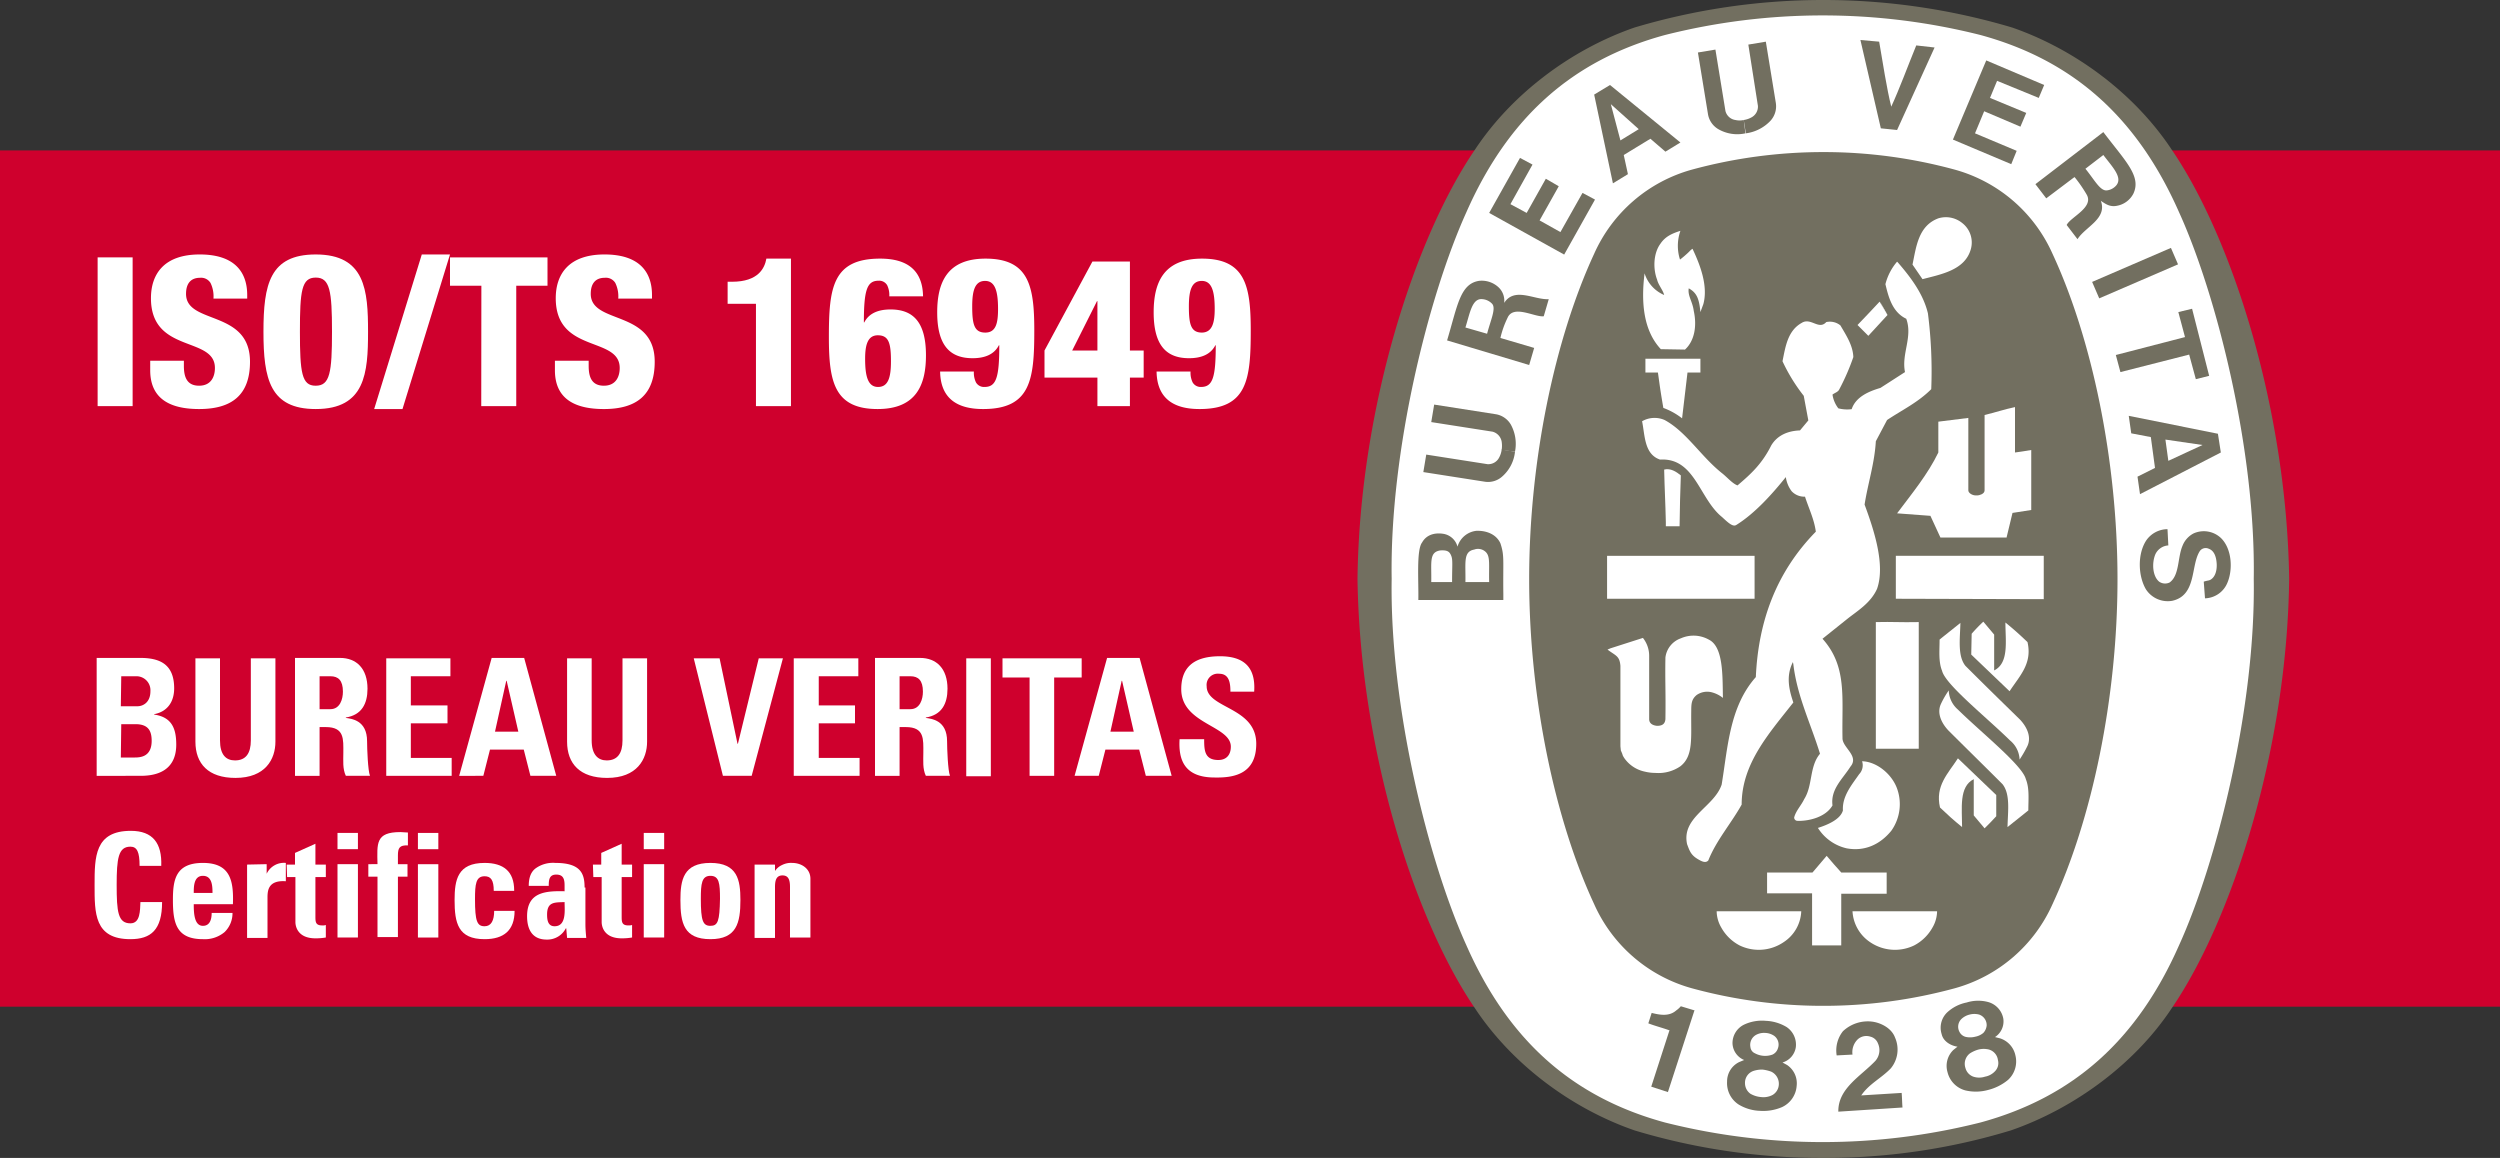 <svg xmlns="http://www.w3.org/2000/svg" viewBox="0 0 600 277.9"><rect x="0" y="0" width="600" height="277.9" fill="#333333" stroke="none"/><defs><style>.cls-1{fill:#cf002d;}.cls-2{fill:#fff;}.cls-3{fill:#726f60;}.cls-4{isolation:isolate;}</style></defs><title>Datový zdroj 2</title><g id="Vrstva_2" data-name="Vrstva 2"><g id="layer"><rect class="cls-1" y="36.1" width="600" height="205.5"/><path class="cls-2" d="M29.1,173.8h3.4c3,0,3.9,1.5,3.9,4,0,3.9-2.8,4-4.1,4H29l.1-8Zm0-11.5h3.6a3.36,3.36,0,0,1,3.4,3.6c0,2.7-1.8,3.6-3.1,3.6H29l.1-7.2Zm4.5,23.9c2.5,0,8.7-.3,8.7-7.5,0-3.9-1.1-6.6-5.3-7.2v-.1c3.2-.6,4.8-3,4.8-6.2,0-6-3.7-7.3-8.2-7.3H23.2v28.3Z"/><path class="cls-2" d="M60.2,158v19.7c0,3.1-1.2,4.8-3.8,4.8-2.2,0-3.6-1.4-3.6-4.8V158H46.9v20c0,5.3,3.1,8.7,9.6,8.7,7.2,0,9.6-4.5,9.6-8.7V158Z"/><path class="cls-2" d="M76.7,162.3h2.6c1.9,0,3,1,3,3.7,0,1.8-.7,4.2-3,4.2H76.7Zm0,12.2h1.5c4.5,0,4.2,2.9,4.2,6.2,0,1.9-.2,3.8.6,5.5h5.8c-.5-1.2-.7-6.5-.7-8.3,0-5.1-3.8-5.4-5.1-5.6v-.1c3.8-.6,5.2-3.3,5.2-6.9,0-4.8-2.6-7.4-6.6-7.4H70.8v28.3h5.9Z"/><polygon class="cls-2" points="108.4 186.2 108.4 181.9 98.6 181.9 98.6 173.6 107.4 173.6 107.4 169.3 98.6 169.3 98.6 162.3 108.1 162.3 108.1 158 92.7 158 92.7 186.2 108.4 186.2"/><path class="cls-2" d="M116,186.2l1.6-6.3h8.1l1.6,6.3h6.2l-7.7-28.3H118l-7.8,28.3Zm8.4-10.6h-5.6l2.7-12.2h.1Z"/><path class="cls-2" d="M149.4,158v19.7c0,3.1-1.2,4.8-3.8,4.8-2.1,0-3.6-1.4-3.6-4.8V158h-5.9v20c0,5.3,3.1,8.7,9.6,8.7,7.2,0,9.6-4.5,9.6-8.7V158Z"/><polygon class="cls-2" points="173.5 186.2 180.4 186.2 187.9 158 182.1 158 177.1 178.5 177 178.5 172.7 158 166.5 158 173.5 186.2"/><polygon class="cls-2" points="206.3 186.2 206.3 181.9 196.5 181.9 196.5 173.6 205.2 173.6 205.2 169.3 196.5 169.3 196.5 162.3 206 162.3 206 158 190.5 158 190.5 186.2 206.3 186.2"/><path class="cls-2" d="M215.9,162.3h2.6c1.9,0,3,1,3,3.7,0,1.8-.7,4.2-3,4.2h-2.6Zm0,12.2h1.5c4.5,0,4.2,2.9,4.2,6.2,0,1.9-.2,3.8.6,5.5H228c-.5-1.2-.7-6.5-.7-8.3,0-5.1-3.8-5.4-5.1-5.6v-.1c3.8-.6,5.2-3.3,5.2-6.9,0-4.8-2.6-7.4-6.6-7.4H210v28.3h5.9Z"/><rect class="cls-2" x="231.9" y="158" width="5.9" height="28.3"/><polygon class="cls-2" points="240.6 158 240.6 162.6 247.1 162.6 247.1 186.2 253 186.2 253 162.6 259.6 162.6 259.6 158 240.6 158"/><path class="cls-2" d="M263.7,186.2l1.6-6.3h8.1l1.6,6.3h6.2l-7.7-28.3h-7.8l-7.8,28.3Zm8.4-10.6h-5.6l2.7-12.2h.1Z"/><path class="cls-2" d="M301.5,178.5c0-8.9-11.9-8.4-11.9-13.8a2.69,2.69,0,0,1,3-3c2.4,0,2.7,2.2,2.7,4.3H301c.4-5.9-2.5-8.5-8.2-8.5-7.2,0-9.3,3.5-9.3,7.9,0,8.4,11.9,8.7,11.9,13.8,0,1.9-1,3.2-3,3.2-3.3,0-3.4-2.3-3.4-5h-5.9c-.3,4.9,1.1,9.2,8.4,9.2,4.6.1,10-.8,10-8.1"/><path class="cls-2" d="M31.3,225.4c4.9,0,7.6-2.2,7.6-8.9H33.7c-.1,2,0,5.1-2.4,5.1-3,0-3.3-2.8-3.3-9.2s.4-9.2,3.3-9.2c1.6,0,2.2,1.3,2.2,4.6h5.2c.2-5.4-2-8.4-7.3-8.4-8.7,0-8.7,6.3-8.7,13s-.1,13,8.6,13"/><path class="cls-2" d="M46.5,214.3c0-1.5,0-4.1,2.2-4.1s2.3,2.4,2.3,4.1Zm9.4,2.7c.2-5.6-.6-9.9-7.2-9.9s-7.2,4.1-7.2,8.9c0,5.5.8,9.4,7.2,9.4a7.39,7.39,0,0,0,5.2-1.7,6.3,6.3,0,0,0,1.9-4.6h-5c0,1.5-.4,3.1-2.1,3.1-2.1,0-2.2-3.1-2.2-5.2Z"/><path class="cls-2" d="M59.3,207.5v17.6h4.9v-9.6c0-1.7.1-4.3,4.4-4v-4.4a4.59,4.59,0,0,0-4.6,2.6h0v-2.3l-4.7.1Z"/><path class="cls-2" d="M68.9,210.5h2v10.8c0,1.1.6,3.9,4.8,3.9a13.8,13.8,0,0,0,2.5-.2v-3a2.22,2.22,0,0,1-.9.1c-1.6,0-1.6-.9-1.6-2.2v-9.4h2.5v-3H75.7v-5l-4.9,2.2v2.8h-2l.1,3Z"/><path class="cls-2" d="M81,225h4.9V207.4H81Zm0-21.2h4.9v-3.9H81Z"/><path class="cls-2" d="M97.8,199.8c-.6,0-1.1-.1-1.7-.1-6,0-5.6,2.7-5.5,7.7H88.4v3h2.2v14.5h4.9V210.4h2.3v-3H95.5v-2.1c0-1.8.4-2.5,2.4-2.4v-3.1Z"/><path class="cls-2" d="M100.3,225h4.9V207.4h-4.9Zm0-21.2h4.9v-3.9h-4.9Z"/><path class="cls-2" d="M123.4,213.7c0-4.6-2.6-6.6-7.1-6.6-6.5,0-7.2,4.1-7.2,8.9,0,5.5.8,9.4,7.2,9.4,4.6,0,7.2-2.1,7.2-6.8h-4.9c0,2.3-.7,3.7-2.3,3.7-1.8,0-2.3-1.2-2.3-6.5,0-3.6.2-5.5,2.3-5.5,1.5,0,2.2.9,2.2,3.5h4.9v-.1Z"/><path class="cls-2" d="M135.5,216.5c0,1.9.5,5.8-2.4,5.8-1.6,0-1.8-1.5-1.8-2.8,0-3.1,1.8-2.9,4.2-3m4.8-3.5c0-3.2-.8-5.9-7-5.9a7.17,7.17,0,0,0-4.6,1.2c-1.2.8-1.8,2.2-1.8,4.3h4.8c0-1.4.1-2.7,1.8-2.7s2,1.1,2,2.6v1.4c-4.6-.1-9,.2-9,6,0,3.1,1.2,5.6,4.7,5.6a5,5,0,0,0,4.6-2.7h.1l.2,2.3h4.6c-.1-1.1-.2-2.2-.2-3.3V213Z"/><path class="cls-2" d="M142.4,210.5h2v10.8c0,1.1.6,3.9,4.8,3.9a13.8,13.8,0,0,0,2.5-.2v-3a2.77,2.77,0,0,1-.9.1c-1.6,0-1.6-.9-1.6-2.2v-9.4h2.5v-3h-2.5v-5l-4.9,2.2v2.8h-2l.1,3Z"/><path class="cls-2" d="M154.5,225h4.9V207.4h-4.9Zm0-21.2h4.9v-3.9h-4.9Z"/><path class="cls-2" d="M170.5,222.2c-1.8,0-2.3-1.2-2.3-6.5,0-3.6.2-5.5,2.3-5.5s2.3,1.8,2.3,5.5c-.1,5.4-.5,6.5-2.3,6.5m0,3.2c6.3,0,7.2-3.9,7.2-9.4,0-4.8-.7-8.9-7.2-8.9s-7.2,4.1-7.2,8.9c0,5.5.8,9.4,7.2,9.4"/><path class="cls-2" d="M186,207.5h-4.9v17.6H186V212.9c0-1.6.3-2.8,1.8-2.8s1.8,1.2,1.8,2.8V225h4.9V210.9c0-2.4-2.1-3.8-4.4-3.8a4.71,4.71,0,0,0-2.4.5,3.9,3.9,0,0,0-1.8,1.6h.1v-1.7Z"/><path class="cls-3" d="M437.7,277.9h.3a152.78,152.78,0,0,0,44.6-6.6c15.3-5.3,29.8-16,38.6-29.3,14.5-21.2,27.7-62.2,28.2-103v-.1c-.6-40.8-13.7-81.8-28.2-103-8.8-13.3-23-24-38.3-29.3a158.76,158.76,0,0,0-90.6,0c-15.3,5.3-29.5,16-38.3,29.3-14.5,21.2-27.7,62.2-28.2,103v.1c.6,40.8,13.7,81.8,28.2,103,8.8,13.3,23,24,38.3,29.3a155,155,0,0,0,45,6.6Z"/><path class="cls-2" d="M540.9,138.9c.5,30.7-8.9,68.1-17.9,87.9-10,22.7-25.3,36.5-47.7,42.6a154.76,154.76,0,0,1-75.7,0c-22.4-6.1-37.7-19.9-47.7-42.6-9-19.9-18.4-57.2-17.9-87.9-.5-30.7,8.9-68,17.9-87.9,10-22.7,25.3-36.5,47.7-42.6a154.76,154.76,0,0,1,75.7,0C497.7,14.5,513,28.3,523,51c9,19.8,18.4,57.1,17.9,87.9"/><path class="cls-3" d="M437.8,36.5a119.42,119.42,0,0,1,31.3,4.2,36.25,36.25,0,0,1,23.5,20.2c9.4,20.2,15.6,49.4,15.6,78.1s-6.2,57.8-15.6,78a36.25,36.25,0,0,1-23.5,20.2,120,120,0,0,1-31.3,4.2h-.4a119.42,119.42,0,0,1-31.3-4.2A36.25,36.25,0,0,1,382.6,217c-9.4-20.2-15.6-49.4-15.6-78s6.2-57.8,15.6-78.1a36.25,36.25,0,0,1,23.5-20.2,120,120,0,0,1,31.3-4.2Z"/><path class="cls-2" d="M453,75.6a22.83,22.83,0,0,1-1.8-3.2"/><rect class="cls-2" x="385.7" y="133.4" width="35.4" height="10.3"/><path class="cls-2" d="M413.1,222.6a7.94,7.94,0,0,1-1.1-3.9h20.3a9.27,9.27,0,0,1-4.2,7.4,10.6,10.6,0,0,1-10.6.8,10.71,10.71,0,0,1-4.4-4.3"/><path class="cls-2" d="M435,214.4H424.1v-5H435l3.4-4c1.7,2,1.8,2.1,3.5,4h10.9v5.1H441.9v12.4h-7V214.4Z"/><path class="cls-2" d="M436.3,198.7c2.2-.7,5.4-2,6-4.2-.2-3.4,2.1-6.1,3.9-8.7a3.09,3.09,0,0,0,.7-3.1c3.5.1,7,3,8.3,6.3a11,11,0,0,1-1.3,10.4c-2.7,3.3-6.4,5-10.7,4.2a11.06,11.06,0,0,1-6.9-4.9"/><path class="cls-2" d="M410.1,153.5a7.51,7.51,0,0,0-6.7-.3,5.58,5.58,0,0,0-3.7,4.6c-.1,6.1.1,8,0,14.8-.1,1.1-.7,1.6-2,1.6-1.1-.1-1.9-.6-1.9-1.6V157.5a6.9,6.9,0,0,0-1.5-4.4l-7.8,2.5-.7.3c2,1.5,2.9,1.5,3.1,3.9v19.3l.1,1,.3.7.2.6.3.5a8,8,0,0,0,5,3.3,10.68,10.68,0,0,0,2.5.3,9.27,9.27,0,0,0,6-1.6c3.2-2.5,2.5-6.9,2.6-13.3,0-1.8.1-2.8,1.3-3.8a4.44,4.44,0,0,1,3.4-.7,7.09,7.09,0,0,1,2.9,1.4c-.1-5.5.1-12.3-3.4-14"/><path class="cls-2" d="M482.4,177.7c-5.7-5.6-15.5-13.4-16.3-16.7-.9-2.2-.6-4.9-.6-7.5,1.6-1.3,3-2.4,5-4-.1,3.9-.7,7.9,1.2,10.3,4.6,4.6,8.9,8.8,13.1,12.9,1.6,1.7,2.8,4.1,1.8,6.3a27.91,27.91,0,0,1-1.9,3.3,6.24,6.24,0,0,0-2.3-4.6"/><path class="cls-2" d="M450.2,149.3c4.3-.1,5.7.1,10.3,0v30.4H450.2Z"/><path class="cls-2" d="M473.2,152.1a37.65,37.65,0,0,1,2.8-2.9l2.6,3.1v8.6c3.6-1.8,2.7-7,2.7-11.5,2.2,1.8,3.3,2.8,5.3,4.7,1.2,5.2-1.9,8.1-4.3,11.8l-9.2-8.8.1-5Z"/><path class="cls-2" d="M481.6,128.9l1.4-5.8,4.5-.7V108c-1.7.3-2.5.4-3.9.6V97.7c-2.4.5-4.8,1.3-7.3,1.9v18.1c0,.9-1.4,1.2-1.7,1.2h-.4c-.9,0-1.8-.6-1.8-1.2V100.3l-7.2.9v7.4c-2.5,5.2-6.3,9.8-9.9,14.6,3.9.3,4.2.3,8,.6l2.4,5.2h15.9Z"/><path class="cls-2" d="M399.8,125.3c-.1-4.8-.3-7.9-.4-12.6,1.5-.4,2.9.5,4,1.4-.2,6-.2,5.9-.3,12.2h-3.3Z"/><path class="cls-2" d="M399.2,97.9c-.8-4.7-.8-5-1.3-8.5h-3V86.1h13.2v3.3H405l-1.3,11a16.63,16.63,0,0,0-4.5-2.5"/><path class="cls-2" d="M398.6,83.8c-4.4-4.7-4.7-11.8-3.9-18.2h0a8.34,8.34,0,0,0,4.7,5.2c-.3-1.2-1.4-2.4-1.7-3.7-1-2.6-.9-6.3.8-8.6,1.2-1.8,2.9-2.5,4.8-3.1a10.85,10.85,0,0,0-.1,6.9,23.28,23.28,0,0,0,2.2-1.9,4.37,4.37,0,0,1,.8-.7c1.8,3.8,3.8,8.9,2.6,13.3l-.7,1.9c-.3-3.1-.8-4.6-2.8-5.7-.3,1.8.9,3.1,1.2,5.4.8,3.6.2,7.2-2.1,9.3l-5.8-.1Z"/><path class="cls-2" d="M453,75.6l-4.6,5L445.8,78c2.3-2.4,2.6-2.7,5.3-5.6"/><path class="cls-2" d="M459,63.5c.9-4.3,1.4-9.3,6.2-11.1a6.2,6.2,0,0,1,5.7,1.1,5.91,5.91,0,0,1,2.1,6.3c-1.4,5-7,6-11.6,7.2Z"/><polygon class="cls-2" points="455 133.4 455 143.7 490.5 143.8 490.5 133.4 455 133.4"/><path class="cls-2" d="M404.9,202.6c-1.4-6.5,6.5-8.9,8.3-14.3,1.5-9.1,1.9-18.7,8.2-25.8.6-13.4,4.9-25.2,14.4-34.9-.4-3-1.7-5.6-2.6-8.4a4.15,4.15,0,0,1-3.2-1.3,7.26,7.26,0,0,1-1.4-3.4c-3.3,4.1-7.4,8.7-11.9,11.5-.8.5-1.9-.5-3.4-1.9-5.5-4.4-6.5-14.3-14.9-13.8-3.8-1.3-3.6-5.8-4.3-9.2a6,6,0,0,1,5.4-.3c5.2,2.8,8.7,8.7,13.7,12.7,1.3,1,2.5,2.5,3.8,3,3.3-2.8,5.9-5.2,8.1-9.6,1.5-2.5,4.1-3.5,6.9-3.6l2-2.4L432.9,95a42.12,42.12,0,0,1-5.1-8.3c.7-3.4,1.2-7.3,4.6-9.2,2.2-1.4,4.1,1.8,5.9-.2a4,4,0,0,1,3.4.8c1.4,2.4,3,4.8,3.1,7.6a54.12,54.12,0,0,1-3.4,7.8c-.3.6-1.1.8-1.6,1.2a7.05,7.05,0,0,0,1.4,3.3,8.39,8.39,0,0,0,3.2.2c1-3,4.2-4.3,6.9-5.1l5.9-3.8c-.9-4.4,1.9-8.4.3-12.8-3.4-1.6-4.3-5.4-5-8.3a13.33,13.33,0,0,1,2.8-5.4l.2.2c3.2,3.7,6.1,7.6,7.2,12.2a109.47,109.47,0,0,1,.8,18.2c-3.2,3.2-7,5-10.6,7.4l-2.7,5.1c-.3,5.3-1.9,10.1-2.7,15.2,2.3,6.2,5,14.5,3,20.2-1.5,3.4-4.7,5.3-7.1,7.2l-6,4.8c6,6.7,4.6,14.2,4.8,23.8-.1,2.3,4.1,4.3,1.9,6.9-1.9,3-4.8,5.4-4.3,9.3-1.8,3.1-6.3,3.8-8.4,3.7a.79.79,0,0,1-.8-.8c.4-1.6,1.7-2.9,2.4-4.4,2.1-3.3,1.2-7.8,3.8-10.9-2.2-7.2-5.5-13.8-6.4-21.5l-.1-.5c-1.8,3.5-.8,7,.1,9.7-5.9,7.5-12.4,14.7-12.4,24.5-2.5,4.5-6.1,8.6-8,13.4-.7.8-1.8.1-2.5-.3-1.7-1-2-2-2.6-3.6"/><path class="cls-2" d="M469.9,170.3c5.7,5.6,15.5,13.4,16.3,16.7.9,2.2.6,4.9.6,7.5-1.6,1.3-3,2.4-5,4,.1-3.9.7-7.9-1.2-10.3-4.6-4.6-8.9-8.8-13-12.9-1.6-1.7-2.8-4.1-1.8-6.3a21.69,21.69,0,0,1,1.9-3.3,6.33,6.33,0,0,0,2.2,4.6"/><path class="cls-2" d="M479.1,195.9c-1.1,1.2-1.5,1.6-2.8,2.9l-2.6-3.1V187c-3.6,1.8-2.8,7-2.8,11.5-2.2-1.8-3.3-2.8-5.3-4.7-1.2-5.2,1.9-8.1,4.3-11.8l9.2,8.8v5.1Z"/><path class="cls-2" d="M463.8,222.6a7.94,7.94,0,0,0,1.1-3.9H444.6a9.54,9.54,0,0,0,4.2,7.4,10.6,10.6,0,0,0,10.6.8,10.71,10.71,0,0,0,4.4-4.3"/><path class="cls-3" d="M441.2,266.8c-.1-5.6,5.4-8.5,8.9-12.2a3.9,3.9,0,0,0,.6-4.2,2.59,2.59,0,0,0-1.8-1.6,3.08,3.08,0,0,0-3,.6,4.29,4.29,0,0,0-1.3,3.7l-3.8.2a7.46,7.46,0,0,1,1.5-5.8,8.69,8.69,0,0,1,7.1-2.3c2.1.3,4.6,1.6,5.4,3.8a7.1,7.1,0,0,1-1,7.4c-2.3,2.4-5.2,3.7-7.1,6.5l9.7-.6c.1,1.2.1,2.4.2,3.5Z"/><path class="cls-3" d="M406.7,242.5l-.1.2-6.3,19.4-4-1.3,4.3-13.3.1-.2c-1.6-.6-3.6-1.1-5.1-1.7l.8-2.5c2,.5,4.2.9,5.9-.6a5.82,5.82,0,0,0,1.1-1Z"/><path class="cls-3" d="M483.7,253.3a5.48,5.48,0,0,0-3.7-4.1l-1.2-.3a4.5,4.5,0,0,0,2-4.4,5.07,5.07,0,0,0-3.6-4,9.22,9.22,0,0,0-5.2.1,9.6,9.6,0,0,0-4.7,2.4,5.08,5.08,0,0,0-1.3,5.2c.4,1.8,2.3,2.8,3.8,3l-1,.8a5.3,5.3,0,0,0-1.4,5.3,6,6,0,0,0,4.3,4.4,11,11,0,0,0,5.4-.1,12.06,12.06,0,0,0,4.8-2.4,6,6,0,0,0,1.8-5.9m-13.4-5.6a2.6,2.6,0,0,1,.4-3.1,4.33,4.33,0,0,1,2-1.1,4.48,4.48,0,0,1,2.3,0,2.67,2.67,0,0,1,1.8,2.6,3,3,0,0,1-.8,1.8,4.2,4.2,0,0,1-1.9.9,5,5,0,0,1-2.1.1,2.3,2.3,0,0,1-1.7-1.2m8.5,9.4a4.3,4.3,0,0,1-2.4,1.3,4.46,4.46,0,0,1-2.8,0,3,3,0,0,1-1.9-2.1,3.13,3.13,0,0,1,1.1-3.5,7.48,7.48,0,0,1,2-.9,5.15,5.15,0,0,1,2.1-.1,3,3,0,0,1,2.6,2.6,2.79,2.79,0,0,1-.7,2.7"/><path class="cls-3" d="M431.2,260.6a5.29,5.29,0,0,0-2.3-5l-1.1-.6a4.54,4.54,0,0,0,3.2-3.7,5.09,5.09,0,0,0-2.2-4.8,10.47,10.47,0,0,0-5-1.5,10.07,10.07,0,0,0-5.2.9,4.94,4.94,0,0,0-2.8,4.5,4.5,4.5,0,0,0,2.8,4l-1.2.5a5.15,5.15,0,0,0-2.9,4.7,6.1,6.1,0,0,0,2.8,5.5,10.53,10.53,0,0,0,5.1,1.5,11.4,11.4,0,0,0,5.3-.9,6.1,6.1,0,0,0,3.5-5.1m-11.1-9.3a2.74,2.74,0,0,1,1.3-2.9,4,4,0,0,1,2.2-.5,4.1,4.1,0,0,1,2.2.7,2.6,2.6,0,0,1,.9,3,2.43,2.43,0,0,1-1.3,1.5,5.16,5.16,0,0,1-4.2-.3,1.82,1.82,0,0,1-1.1-1.5m5.3,11.5a4.69,4.69,0,0,1-2.7.5,6.14,6.14,0,0,1-2.6-.8,3.13,3.13,0,0,1-1.3-2.5,3,3,0,0,1,2.1-3,6.65,6.65,0,0,1,2.1-.3,9.27,9.27,0,0,1,2.1.5,3.22,3.22,0,0,1,1.8,3.3,3.05,3.05,0,0,1-1.5,2.3"/><rect class="cls-3" x="502.12" y="63.4" width="20.6" height="4.3" transform="translate(15.96 208.38) rotate(-23.34)"/><path class="cls-3" d="M451.4,30.8,446.5,9.6l4.5.4c.9,5.2,1.8,11.2,2.9,15.6,1.9-4.1,4-9.8,6-14.7l4.4.5-9,19.8Z"/><polygon class="cls-3" points="371 42.9 366.4 51.1 362.5 49 367.8 39.5 364.8 37.9 357.4 51.1 375.4 61.1 382.8 47.9 379.8 46.3 374.5 55.7 369.5 52.9 374.1 44.7 371 42.9"/><path class="cls-3" d="M360.1,130.4c-1-2.2-3.4-3.1-5.8-3a5.32,5.32,0,0,0-4.5,3.8,4.21,4.21,0,0,0-3.5-3.1c-2.1-.3-4,.3-5,2.1-1.4,1.8-.8,9.4-.9,13.8h20.4v-1.5c-.1-8.1.3-9.1-.7-12.1m-11.6,9.3h-5c.1-4.7-.6-7.2,2.2-7.6,1.7-.1,2.2.3,2.6,1.3s.2,2.2.2,6.3m8.9,0h-5.7c.1-4.6-.6-7.3,2.1-7.8a2.66,2.66,0,0,1,2.8.6c1.1,1.1.7,3,.8,7.2"/><polygon class="cls-3" points="522.8 74.9 526.1 74.1 530.2 90.2 527 91 525.4 85.1 508.9 89.3 507.8 85.2 524.4 80.9 522.8 74.9"/><path class="cls-3" d="M418.9,32a9.08,9.08,0,0,1-6.5-1,5.14,5.14,0,0,1-2.5-3.7l-2.4-14.7,4.2-.7,2.4,14.7a2.88,2.88,0,0,0,2.4,2.2,4.49,4.49,0,0,0,2,0"/><path class="cls-3" d="M419,32a9.88,9.88,0,0,0,5.9-3,5.16,5.16,0,0,0,1.3-4.3L423.8,10l-4.2.7,2.3,14.7a2.93,2.93,0,0,1-1.6,2.8,5.46,5.46,0,0,1-1.8.6"/><path class="cls-3" d="M532.3,104.1l-21.4-4.3.6,4.2,4.7.9,1,7.4-4.2,2.1.6,4.2,19.4-10Zm-11.9,6.5-.7-5.1,8.9,1.3h0Z"/><path class="cls-3" d="M529.2,139.5l.4-.1.5-.1.3-.1c1.4-.7,1.7-2.6,1.6-4s-.5-3-1.9-3.5a1.72,1.72,0,0,0-2.1.5c-2.3,3.4-.7,10.7-6.7,12a6.24,6.24,0,0,1-6.3-2.8c-1.9-3.3-2-8.5.1-11.7a6.27,6.27,0,0,1,5.1-2.7l.2,3.9a3.69,3.69,0,0,0-3.1,2.1c-.9,2.1-.7,5.3.9,6.6a2.49,2.49,0,0,0,2.5.2c2.4-1.7,1.9-6,3.1-8.8a5.64,5.64,0,0,1,2.7-3,6,6,0,0,1,6.5,1.1c2.7,2.6,2.9,7.6,1.6,10.7a6,6,0,0,1-5.4,3.8l-.3-4Z"/><path class="cls-3" d="M363.6,108.4a9.13,9.13,0,0,1-3,5.9,5.07,5.07,0,0,1-4.3,1.3l-14.7-2.3.7-4.2,14.7,2.3a2.91,2.91,0,0,0,2.8-1.6,5.31,5.31,0,0,0,.6-1.9"/><path class="cls-3" d="M363.6,108.4a9.63,9.63,0,0,0-1-6.5,5.14,5.14,0,0,0-3.7-2.5l-14.7-2.3-.7,4.2,14.7,2.3a3,3,0,0,1,2.2,2.4,6.69,6.69,0,0,1,0,2"/><path class="cls-3" d="M386.4,20.4l-3.8,2.3L387.1,44l3.6-2.2-1-4.6,6.4-3.9,3.6,3.1,3.6-2.2Zm2.5,13.3L386.6,25h0l6.7,6Z"/><polygon class="cls-3" points="486.3 27.1 477.6 23.5 479.3 19.4 489.3 23.5 490.6 20.4 476.7 14.5 468.7 33.5 482.7 39.4 484 36.2 474 32 476.2 26.7 484.9 30.4 486.3 27.1"/><path class="cls-3" d="M361,72.7a4.39,4.39,0,0,0-1.3-3.7,5.91,5.91,0,0,0-4.7-1.6c-4.6.7-5.2,6-7.7,14.3L367,87.6l1.2-4.1-7.8-2.3-.3-.1a22.32,22.32,0,0,1,1.7-4.8c1.4-3.3,6.6-.1,8.7-.4l1.2-4.1c-3.5.2-8.2-3-10.7.9m-4.1,7.4-5.2-1.5c1.1-3.5,1.6-7.1,4.1-6.8a3.59,3.59,0,0,1,2.3,1.1c1,1.1-.3,3.8-1.2,7.2"/><path class="cls-3" d="M504.8,31.7,488.5,44.2l2.6,3.4,6.5-4.9.3-.2a32.72,32.72,0,0,1,2.9,4.2c1.8,3.1-3.9,5.4-4.8,7.3l2.6,3.4c1.9-3,7.2-4.9,5.6-9.2,1.2.8,2.2,1.5,3.8,1.2a5.55,5.55,0,0,0,4-2.9c2-4.2-1.9-7.8-7.2-14.8m3.1,12.8a3.47,3.47,0,0,1-2.3,1.2c-1.6.1-2.9-2.5-5.1-5.2l4.3-3.3c2.2,2.9,4.7,5.4,3.1,7.3"/><g class="cls-4"><path class="cls-2" d="M23.43,61.77h8.4v35.7h-8.4Z"/><path class="cls-2" d="M44.13,86.57v1.25c0,2.7.75,4.75,3.65,4.75s3.8-2.2,3.8-4.25c0-7.7-15.35-3.4-15.35-16.75,0-5.7,3.05-10.5,11.7-10.5,8.4,0,11.4,4.25,11.4,9.75v.85h-8.1a7.34,7.34,0,0,0-.7-3.75A2.65,2.65,0,0,0,48,66.67c-2.1,0-3.35,1.25-3.35,3.85C44.63,78,60,74.22,60,86.82c0,8.1-4.5,11.35-12.2,11.35-6.1,0-11.75-1.85-11.75-9.3v-2.3Z"/><path class="cls-2" d="M75.78,98.17c-11,0-12.55-7.2-12.55-18.55s1.5-18.55,12.55-18.55c11.9,0,12.55,8.65,12.55,18.55S87.68,98.17,75.78,98.17Zm0-5.6c3.4,0,3.9-3.15,3.9-12.95s-.5-13-3.9-13-3.8,3.15-3.8,13S72.43,92.57,75.73,92.57Z"/><path class="cls-2" d="M101.23,61.07H108l-11.4,37.1h-6.8Z"/><path class="cls-2" d="M115.53,68.57H108v-6.8h23.4v6.8h-7.5v28.9h-8.4Z"/><path class="cls-2" d="M141.28,86.57v1.25c0,2.7.75,4.75,3.65,4.75s3.8-2.2,3.8-4.25c0-7.7-15.35-3.4-15.35-16.75,0-5.7,3.05-10.5,11.7-10.5,8.4,0,11.4,4.25,11.4,9.75v.85h-8.1a7.34,7.34,0,0,0-.7-3.75,2.65,2.65,0,0,0-2.55-1.25c-2.1,0-3.35,1.25-3.35,3.85,0,7.45,15.35,3.7,15.35,16.3,0,8.1-4.5,11.35-12.2,11.35-6.1,0-11.75-1.85-11.75-9.3v-2.3Z"/><path class="cls-2" d="M181.43,72.92h-6.8v-5.3h1.05c6.35,0,7.85-3.3,8.25-5.55h5.9v35.4h-8.4Z"/><path class="cls-2" d="M213.43,71.12a5.47,5.47,0,0,0-.5-2.65,2.22,2.22,0,0,0-2.05-1.1c-2.8,0-3.55,2.2-3.55,10h.1c1.1-2.15,3.3-3.1,6.3-3.1,5.4,0,8.5,3,8.5,11,0,7-2.25,12.9-11.6,12.9-10.45,0-11.7-6.65-11.7-17.25,0-11.8.85-18.85,12.3-18.85,6.35,0,10.2,2.65,10.3,9.05Zm.4,15.6c0-4.3-.5-6.25-3.15-6.25-2.5,0-3.05,2.45-3.05,5.65,0,4.15.65,6.75,3.1,6.75S213.83,90.57,213.83,86.72Z"/><path class="cls-2" d="M233.73,89.17a5.38,5.38,0,0,0,.5,2.6,2.22,2.22,0,0,0,2.05,1.1c2.8,0,3.55-2.2,3.55-10h-.1c-1.1,2.15-3.3,3.1-6.3,3.1-5.4,0-8.5-3-8.5-11,0-7,2.25-12.9,11.6-12.9,10.45,0,11.7,6.65,11.7,17.25,0,11.8-.85,18.85-12.3,18.85-6.35,0-10.2-2.65-10.3-9Zm5.8-15c0-4.15-.65-6.75-3.1-6.75s-3.1,2.3-3.1,6.15c0,4.3.5,6.25,3.15,6.25S239.53,77.32,239.53,74.12Z"/><path class="cls-2" d="M250.68,84.12l11.5-21.35h9V84.12h3.3v6.5h-3.3v6.85h-7.8V90.62h-12.7Zm12.7-11.85h-.1l-5.95,11.85h6.05Z"/><path class="cls-2" d="M285.73,89.17a5.38,5.38,0,0,0,.5,2.6,2.22,2.22,0,0,0,2,1.1c2.8,0,3.55-2.2,3.55-10h-.1c-1.1,2.15-3.3,3.1-6.3,3.1-5.4,0-8.5-3-8.5-11,0-7,2.25-12.9,11.6-12.9,10.45,0,11.7,6.65,11.7,17.25,0,11.8-.85,18.85-12.3,18.85-6.35,0-10.2-2.65-10.3-9Zm5.8-15c0-4.15-.65-6.75-3.1-6.75s-3.1,2.3-3.1,6.15c0,4.3.5,6.25,3.15,6.25C291,79.77,291.53,77.32,291.53,74.12Z"/></g></g></g></svg>